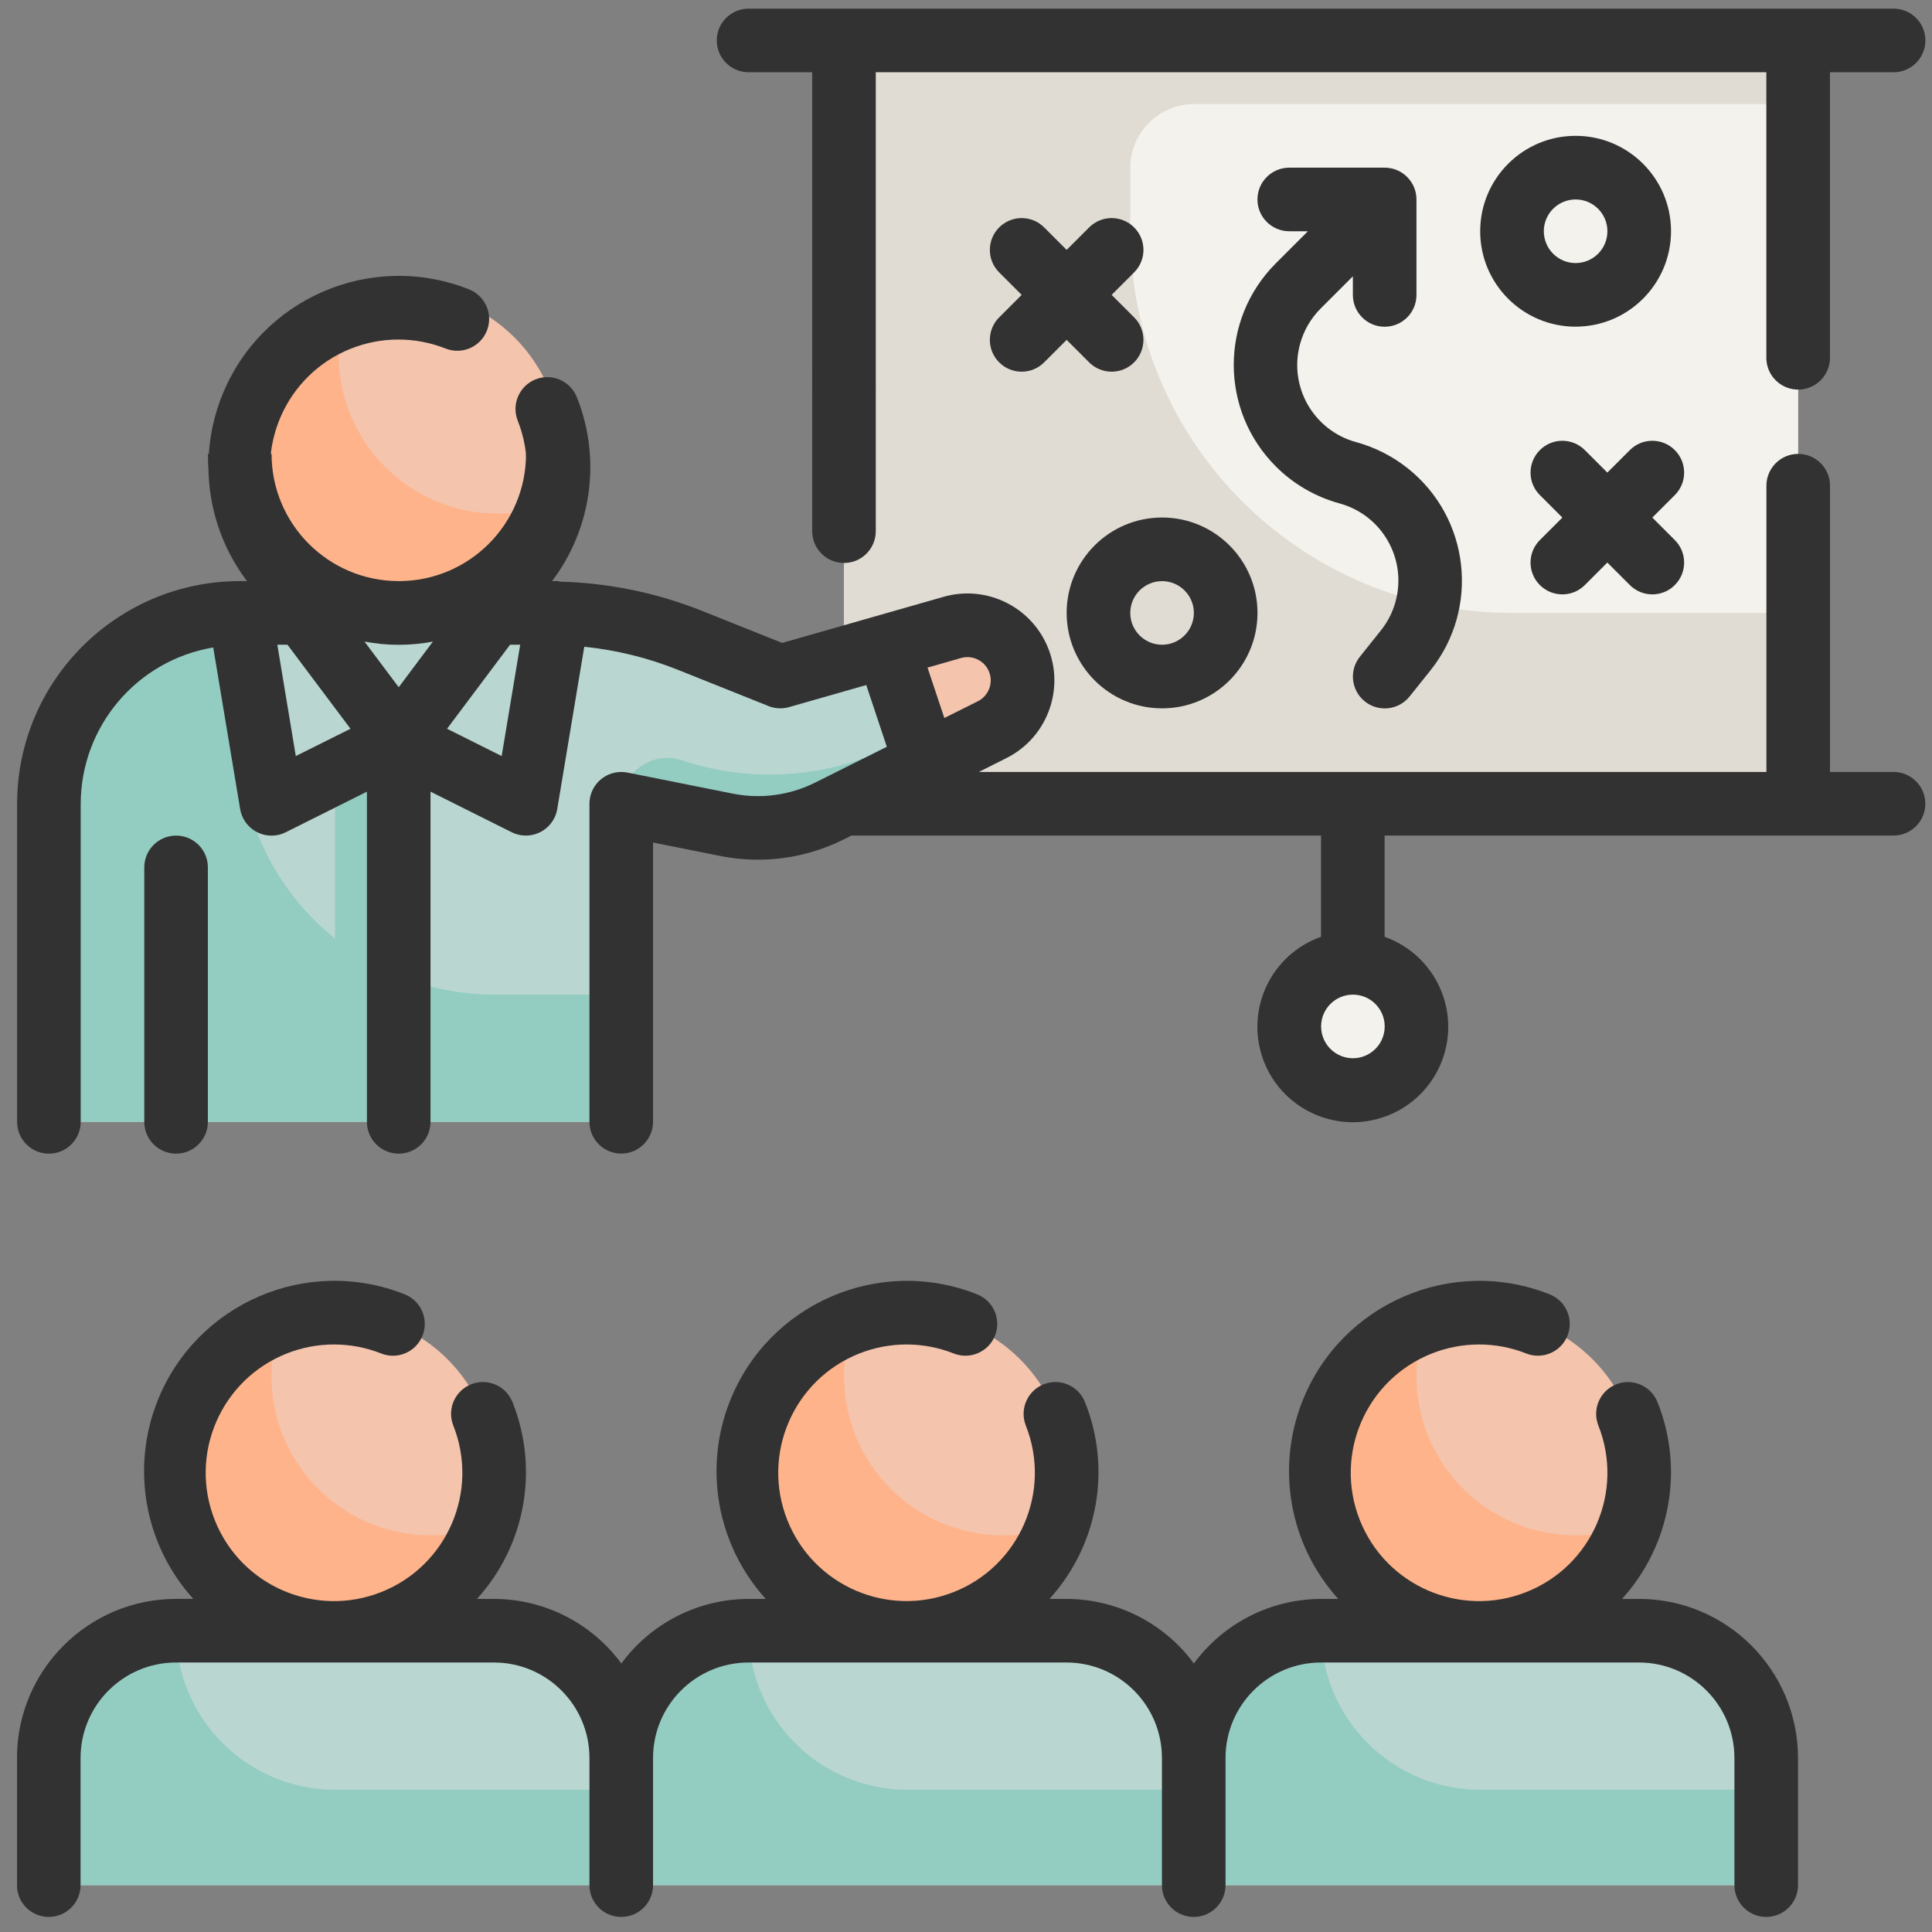 <?xml version="1.0" encoding="UTF-8"?> <svg xmlns="http://www.w3.org/2000/svg" xmlns:xlink="http://www.w3.org/1999/xlink" id="Laag_1" viewBox="0 0 566.93 566.93"><rect x="0" y="0" width="566.93" height="566.93" fill="#808080" stroke="none"/><defs><style>.cls-1{fill:none;}.cls-2{clip-path:url(#clippath);}.cls-3{fill:#f4c4ad;}.cls-4{fill:#f9e109;}.cls-5{fill:#f4f2ed;}.cls-6{fill:#fcbc04;}.cls-7{fill:#feb38a;}.cls-8{fill:#323232;}.cls-9{fill:#b9d6d1;}.cls-10{fill:#84d2f4;}.cls-11{fill:#e0dcd3;}.cls-12{fill:#93ccc1;}.cls-13{fill:#57b7eb;}</style><clipPath id="clippath"><rect class="cls-1" x="5" y="2.53" width="560" height="560"></rect></clipPath></defs><g class="cls-2"><g id="Group_3"><path id="Path_41" class="cls-3" d="M164.67,132.05c0,25.77-20.89,46.67-46.67,46.67s-46.67-20.89-46.67-46.67c0-25.77,20.89-46.67,46.67-46.67h0c25.77,0,46.67,20.89,46.67,46.67h0"></path><path id="Path_42" class="cls-7" d="M161.85,147.91c-8.75,24.24-35.49,36.79-59.72,28.04-24.24-8.75-36.79-35.49-28.04-59.72,4.71-13.06,15-23.34,28.06-28.05-1.89,5.08-2.83,10.45-2.8,15.87,.03,25.76,20.9,46.64,46.67,46.67,5.42,.03,10.79-.91,15.87-2.8"></path><rect id="Rectangle_8" class="cls-5" x="247.67" y="11.86" width="280" height="224"></rect><path id="Path_43" class="cls-10" d="M415.67,301.2c0,10.31-8.36,18.66-18.67,18.66-10.31,0-18.66-8.36-18.66-18.67,0-10.3,8.36-18.66,18.66-18.66,10.31,0,18.67,8.35,18.67,18.66h0"></path><path id="Path_44" class="cls-11" d="M331.67,49.19v18.67c-.02,61.84,50.09,111.98,111.93,112h84.07v55.99H247.67V11.86h280V30.55h-177.33c-10.3,.03-18.64,8.37-18.67,18.67"></path><path id="Path_45" class="cls-13" d="M413.99,308.85c-4.21,9.4-15.25,13.6-24.64,9.38s-13.6-15.25-9.38-24.64c1.87-4.17,5.21-7.51,9.38-9.38-1.13,2.39-1.7,5.01-1.68,7.66,.03,10.3,8.37,18.64,18.67,18.66,2.64,.02,5.26-.55,7.65-1.68"></path><path id="Path_46" class="cls-9" d="M279.44,184.14l-50.43,14.39-26.64-10.66c-13.23-5.29-27.35-8.01-41.59-8.01H70.33c-30.93,0-56,25.07-56,56h0v93.34H182.33v-93.33l30.97,6.19c10.17,2.03,20.74,.62,30.02-4.02l47.8-23.9c7.2-3.6,10.67-11.94,8.12-19.58h0c-2.74-8.22-11.47-12.83-19.8-10.44"></path><path id="Path_47" class="cls-12" d="M182.33,235.86l30.97,6.19c10.18,2.03,20.74,.6,30.02-4.05l47.8-23.86c7.2-3.6,10.67-11.94,8.12-19.58l-27.49,18.65c-21.05,14.28-47.56,17.94-71.69,9.9-7.05-2.36-14.67,1.44-17.03,8.49-.46,1.37-.69,2.82-.7,4.26Z"></path><path id="Path_48" class="cls-12" d="M145,291.86c-9.6,0-19.11-1.86-28-5.47v-69.19h-18.66v58.25c-17.71-14.14-28.02-35.58-28-58.25v-37.33c-30.92,.03-55.97,25.08-56,56v93.33H182.33v-37.33h-37.33Z"></path><path id="Path_49" class="cls-4" d="M299.23,194.55c-2.74-8.22-11.47-12.83-19.8-10.44l-19.2,5.48,11.42,34.26,19.45-9.73c7.2-3.59,10.67-11.94,8.12-19.58"></path><path id="Path_50" class="cls-10" d="M154.33,235.86l-37.33-18.67,28-37.33h18.67l-9.33,56Z"></path><path id="Path_51" class="cls-10" d="M79.67,235.86l37.33-18.67-28-37.33h-18.67l9.33,56Z"></path><path id="Path_52" class="cls-6" d="M291.16,214.11l-19.51,9.71-11.39-34.26,5.97-1.68c4.98,8.74,15.92,12.06,24.92,7.56,2.38-1.16,4.41-2.93,5.88-5.13,.95,1.27,1.68,2.69,2.15,4.2,2.62,7.62-.81,16.01-8.03,19.6"></path><path id="Path_53" class="cls-12" d="M42.33,329.19h9.33v-102.66c-5.15,0-9.33,4.18-9.33,9.33v93.33Z"></path><path id="Path_54" class="cls-3" d="M481,431.86c0,25.77-20.89,46.67-46.67,46.67s-46.67-20.89-46.67-46.67,20.89-46.67,46.67-46.67h0c25.77,0,46.67,20.89,46.67,46.67"></path><path id="Path_55" class="cls-9" d="M481,478.53h-93.33c-20.62,0-37.33,16.72-37.33,37.33v37.33h168v-37.33c0-20.62-16.72-37.33-37.33-37.33"></path><path id="Path_56" class="cls-7" d="M478.18,447.73c-8.76,24.23-35.5,36.78-59.74,28.02-24.23-8.76-36.78-35.5-28.02-59.74,4.71-13.04,14.98-23.31,28.02-28.02-1.89,5.08-2.83,10.45-2.8,15.87,.03,25.76,20.9,46.64,46.67,46.67,5.42,.04,10.79-.91,15.87-2.8"></path><path id="Path_57" class="cls-12" d="M518.33,525.19v28h-167.99v-37.33c0-20.61,16.69-37.33,37.3-37.33h.03c0,25.77,20.9,46.66,46.67,46.67h83.99Z"></path><path id="Path_58" class="cls-3" d="M313,431.86c0,25.77-20.89,46.67-46.67,46.67s-46.67-20.89-46.67-46.67c0-25.77,20.89-46.67,46.67-46.67h0c25.77,0,46.67,20.89,46.67,46.67"></path><path id="Path_59" class="cls-9" d="M313,478.53h-93.33c-20.62,0-37.33,16.72-37.33,37.33v37.33h168v-37.33c0-20.62-16.72-37.33-37.33-37.33"></path><path id="Path_60" class="cls-7" d="M310.2,447.73c-8.76,24.23-35.5,36.78-59.73,28.03-24.23-8.76-36.78-35.5-28.03-59.73,4.71-13.04,14.98-23.31,28.03-28.03-1.89,5.08-2.83,10.45-2.8,15.87,.03,25.76,20.9,46.64,46.67,46.67,5.42,.04,10.79-.91,15.87-2.8"></path><path id="Path_61" class="cls-12" d="M350.33,525.19v28H182.33v-37.33c0-20.61,16.69-37.33,37.3-37.33h.03c0,25.77,20.9,46.66,46.67,46.67h84Z"></path><path id="Path_62" class="cls-3" d="M145,431.86c0,25.77-20.89,46.67-46.67,46.67s-46.67-20.89-46.67-46.67,20.89-46.67,46.67-46.67h0c25.77,0,46.67,20.89,46.67,46.67"></path><path id="Path_63" class="cls-9" d="M145,478.53H51.67c-20.62,0-37.33,16.72-37.33,37.33v37.33H182.33v-37.33c0-20.62-16.72-37.33-37.33-37.33"></path><path id="Path_64" class="cls-7" d="M142.2,447.73c-8.76,24.23-35.5,36.78-59.74,28.02-24.23-8.76-36.78-35.5-28.02-59.74,4.71-13.04,14.98-23.31,28.02-28.02-1.89,5.08-2.83,10.45-2.8,15.87,.03,25.76,20.9,46.64,46.67,46.67,5.42,.04,10.79-.91,15.87-2.8"></path><path id="Path_65" class="cls-12" d="M182.33,525.19v28H14.33v-37.33c0-20.61,16.69-37.33,37.3-37.33h.03c0,25.77,20.9,46.66,46.67,46.67h84Z"></path><path id="Path_66" class="cls-8" d="M481,469.2h-5.04c14.22-15.66,18.28-38.06,10.44-57.71-1.88-4.8-7.3-7.17-12.09-5.29-4.8,1.88-7.17,7.3-5.29,12.09h0c7.67,19.33-1.78,41.21-21.11,48.88-19.33,7.67-41.21-1.78-48.88-21.11-7.67-19.33,1.78-41.21,21.11-48.88,8.92-3.54,18.85-3.54,27.76,0,4.8,1.88,10.21-.49,12.09-5.29,1.88-4.8-.49-10.21-5.29-12.09-28.67-11.37-61.14,2.66-72.51,31.33-7.84,19.77-3.77,42.29,10.51,58.06h-5.04c-14.75,.04-28.6,7.07-37.33,18.95-8.73-11.88-22.59-18.91-37.33-18.95h-5.04c14.22-15.66,18.28-38.06,10.44-57.71-1.88-4.8-7.3-7.17-12.1-5.29-4.8,1.88-7.17,7.3-5.29,12.1,7.67,19.33-1.79,41.21-21.11,48.87-19.33,7.67-41.21-1.79-48.87-21.11-7.67-19.33,1.79-41.21,21.11-48.87,8.92-3.54,18.84-3.54,27.76,0,4.8,1.88,10.21-.49,12.09-5.29,1.88-4.8-.49-10.21-5.29-12.09h0c-28.67-11.37-61.14,2.66-72.51,31.33-7.84,19.77-3.77,42.29,10.51,58.06h-5.04c-14.75,.04-28.6,7.07-37.33,18.95-8.74-11.88-22.59-18.91-37.33-18.95h-5.04c14.23-15.66,18.28-38.06,10.44-57.71-1.88-4.8-7.3-7.17-12.1-5.29-4.8,1.88-7.17,7.3-5.29,12.1h0c7.67,19.33-1.78,41.21-21.11,48.88-19.33,7.67-41.21-1.78-48.88-21.11-7.67-19.33,1.78-41.21,21.11-48.88,8.92-3.54,18.85-3.54,27.76,0,4.8,1.89,10.22-.47,12.11-5.28,1.89-4.8-.47-10.22-5.28-12.11h0c-28.67-11.37-61.14,2.66-72.51,31.33-7.84,19.77-3.77,42.29,10.51,58.06h-5.07c-25.76,.03-46.64,20.9-46.67,46.67v37.33c0,5.15,4.18,9.33,9.33,9.33s9.33-4.18,9.33-9.33v-37.33c.02-15.46,12.55-27.98,28-28h93.33c15.46,.02,27.98,12.54,28,28v37.33c0,5.16,4.18,9.33,9.33,9.33s9.33-4.18,9.33-9.33v-37.33c.02-15.46,12.54-27.98,28-28h93.33c15.46,.02,27.98,12.54,28,28v37.33c0,5.16,4.18,9.33,9.33,9.33s9.33-4.18,9.33-9.33v-37.33c.02-15.46,12.55-27.98,28-28h93.33c15.46,.02,27.98,12.54,28,28v37.33c0,5.15,4.18,9.33,9.33,9.33s9.33-4.18,9.33-9.33h0v-37.33c-.03-25.76-20.9-46.64-46.67-46.67"></path><path id="Path_67" class="cls-8" d="M490.35,67.86c0-15.46-12.54-28-28-28-15.46,0-28,12.54-28,28s12.54,28,28,28h0c15.46-.02,27.98-12.55,28-28m-37.33,0c0-5.15,4.18-9.33,9.33-9.33s9.33,4.18,9.33,9.33-4.18,9.33-9.33,9.33h0c-5.15,0-9.32-4.18-9.33-9.33"></path><path id="Path_68" class="cls-8" d="M341,207.86c15.46,0,28-12.54,28-28s-12.54-28-28-28-28,12.54-28,28h0c.02,15.46,12.54,27.99,28,28m0-37.33c5.15,0,9.33,4.18,9.33,9.33s-4.18,9.33-9.33,9.33c-5.15,0-9.33-4.18-9.33-9.33h0c0-5.15,4.18-9.32,9.33-9.33"></path><path id="Path_69" class="cls-8" d="M293.2,106.33c3.64,3.65,9.55,3.65,13.19,.01,0,0,0,0,.01-.01l6.6-6.6,6.6,6.6c3.65,3.65,9.56,3.65,13.2,0s3.65-9.56,0-13.2l-6.6-6.6,6.6-6.6c3.65-3.65,3.65-9.56,0-13.2-3.65-3.65-9.56-3.65-13.2,0l-6.6,6.6-6.6-6.6c-3.65-3.65-9.56-3.65-13.2,0-3.65,3.65-3.65,9.56,0,13.2l6.6,6.6-6.6,6.6c-3.65,3.64-3.65,9.55-.01,13.19,0,0,0,0,.01,.01"></path><path id="Path_70" class="cls-8" d="M491.46,132.08c-3.64-3.65-9.55-3.65-13.19-.01,0,0,0,0-.01,.01l-6.6,6.6-6.6-6.6c-3.65-3.65-9.56-3.65-13.2,0s-3.65,9.56,0,13.2l6.6,6.6-6.6,6.6c-3.65,3.65-3.65,9.56,0,13.2,3.65,3.65,9.56,3.65,13.2,0h0l6.6-6.6,6.6,6.6c3.65,3.65,9.56,3.65,13.2,0,3.65-3.65,3.65-9.56,0-13.2l-6.6-6.6,6.6-6.6c3.65-3.64,3.65-9.55,.01-13.19,0,0,0,0-.01-.01"></path><path id="Path_71" class="cls-8" d="M399.05,192.7c-3.22,4.03-2.58,9.9,1.45,13.13,4.03,3.22,9.9,2.58,13.13-1.45l6.15-7.69c14.52-18.19,11.55-44.71-6.64-59.23-4.48-3.58-9.65-6.21-15.19-7.72-12.5-3.41-19.87-16.3-16.46-28.79,1.07-3.94,3.16-7.53,6.05-10.42l9.45-9.45v5.47c0,5.16,4.18,9.33,9.33,9.33s9.33-4.18,9.33-9.33h0v-28.02c0-5.15-4.18-9.33-9.33-9.33h-28c-5.15,0-9.33,4.18-9.33,9.33s4.18,9.33,9.33,9.33h5.47l-9.45,9.45c-16.44,16.48-16.4,43.16,.08,59.6,5.17,5.16,11.6,8.88,18.64,10.81,12.49,3.4,19.86,16.29,16.46,28.79-.84,3.1-2.31,5.99-4.32,8.49l-6.14,7.7Z"></path><path id="Path_72" class="cls-8" d="M219.66,21.2h18.67V155.87c0,5.15,4.18,9.33,9.33,9.33s9.33-4.18,9.33-9.33V21.2h261.33V105.2c.12,5.16,4.4,9.24,9.55,9.12,4.99-.12,9-4.13,9.12-9.12V21.2h18.67c5.16,0,9.33-4.18,9.33-9.33s-4.18-9.33-9.33-9.33H219.66c-5.16,0-9.33,4.18-9.33,9.33s4.18,9.33,9.33,9.33"></path><path id="Path_73" class="cls-8" d="M555.67,226.53h-18.67v-84.01c0-5.15-4.18-9.33-9.33-9.33s-9.33,4.18-9.33,9.33v84.01h-231.12l8.08-4.06c12.6-6.3,17.7-21.63,11.4-34.23-5.49-10.97-18.01-16.48-29.81-13.11l-47.37,13.53-23.68-9.47c-13.18-5.24-27.19-8.12-41.37-8.5-.27,0-.51-.17-.79-.17h-5.04c9.25-10.23,14.37-23.54,14.38-37.33h-18.66c0,20.62-16.72,37.33-37.34,37.33-20.62,0-37.33-16.71-37.33-37.33h-18.67c0,13.8,5.13,27.1,14.38,37.33h-5.04c-36.07,.04-65.3,29.27-65.34,65.35v93.33c0,5.16,4.18,9.33,9.33,9.33s9.33-4.18,9.33-9.33v-93.33c.06-22.73,16.48-42.1,38.89-45.88l7.9,47.42c.85,5.08,5.65,8.52,10.74,7.67,.92-.15,1.81-.44,2.64-.86l23.82-11.91v96.89c0,5.16,4.18,9.33,9.33,9.33s9.33-4.18,9.33-9.33v-96.9l23.82,11.91c4.61,2.3,10.22,.43,12.52-4.19,.41-.83,.7-1.72,.85-2.63l7.93-47.61c9.41,.97,18.64,3.24,27.42,6.75l26.65,10.66c1.92,.77,4.04,.87,6.03,.3l22.65-6.47,6.03,18.11-21.1,10.55c-7.43,3.7-15.87,4.83-24.02,3.22l-30.97-6.19c-5.06-1.01-9.98,2.27-10.99,7.32-.12,.6-.18,1.21-.18,1.82v93.33c0,5.16,4.18,9.33,9.33,9.33s9.33-4.18,9.33-9.33v-81.95l19.8,3.96c12.22,2.43,24.9,.74,36.05-4.82l2.38-1.19h137.78v29.72c-14.58,5.15-22.22,21.15-17.07,35.73,5.15,14.58,21.15,22.22,35.73,17.07,14.58-5.15,22.22-21.15,17.07-35.73-2.82-7.98-9.09-14.25-17.07-17.07v-29.72h149.34c5.16,0,9.33-4.18,9.33-9.33s-4.18-9.33-9.33-9.33h0"></path><path id="Path_74" class="cls-9" d="M127.05,188.24l-10.05,13.42-10.05-13.4c6.64,1.27,13.46,1.27,20.1,0"></path><path id="Path_75" class="cls-9" d="M86.8,221.86l-5.42-32.67h2.98l18.49,24.66-16.05,8.01Z"></path><path id="Path_76" class="cls-9" d="M147.21,221.86l-16.03-8.01,18.49-24.66h2.98l-5.44,32.67Z"></path><path id="Path_77" class="cls-3" d="M272.18,195.9l9.83-2.81c3.63-1.04,7.42,1.07,8.45,4.7,.9,3.16-.58,6.52-3.52,7.99l-9.83,4.91-4.94-14.8Z"></path><path id="Path_78" class="cls-5" d="M397,310.53c-5.15,0-9.33-4.18-9.33-9.33s4.18-9.33,9.33-9.33c5.15,0,9.33,4.18,9.33,9.33h0c0,5.15-4.18,9.33-9.33,9.33"></path><path id="Path_79" class="cls-8" d="M61,329.2v-74.67c0-5.16-4.18-9.33-9.33-9.33s-9.33,4.18-9.33,9.33v74.67c0,5.16,4.18,9.33,9.33,9.33s9.33-4.18,9.33-9.33h0"></path><path id="Path_80" class="cls-8" d="M163.89,174.31h-5.04c14.22-15.66,18.28-38.06,10.44-57.71-1.88-4.8-7.3-7.17-12.09-5.29s-7.17,7.3-5.29,12.09c7.67,19.33-1.78,41.22-21.11,48.9-19.33,7.67-41.22-1.78-48.9-21.11-7.67-19.33,1.78-41.22,21.11-48.9,8.92-3.54,18.86-3.54,27.78,0,4.8,1.88,10.22-.49,12.1-5.29s-.49-10.22-5.29-12.1c-28.67-11.37-61.14,2.66-72.5,31.33-7.84,19.78-3.77,42.29,10.51,58.06h-5.04"></path></g></g></svg> 